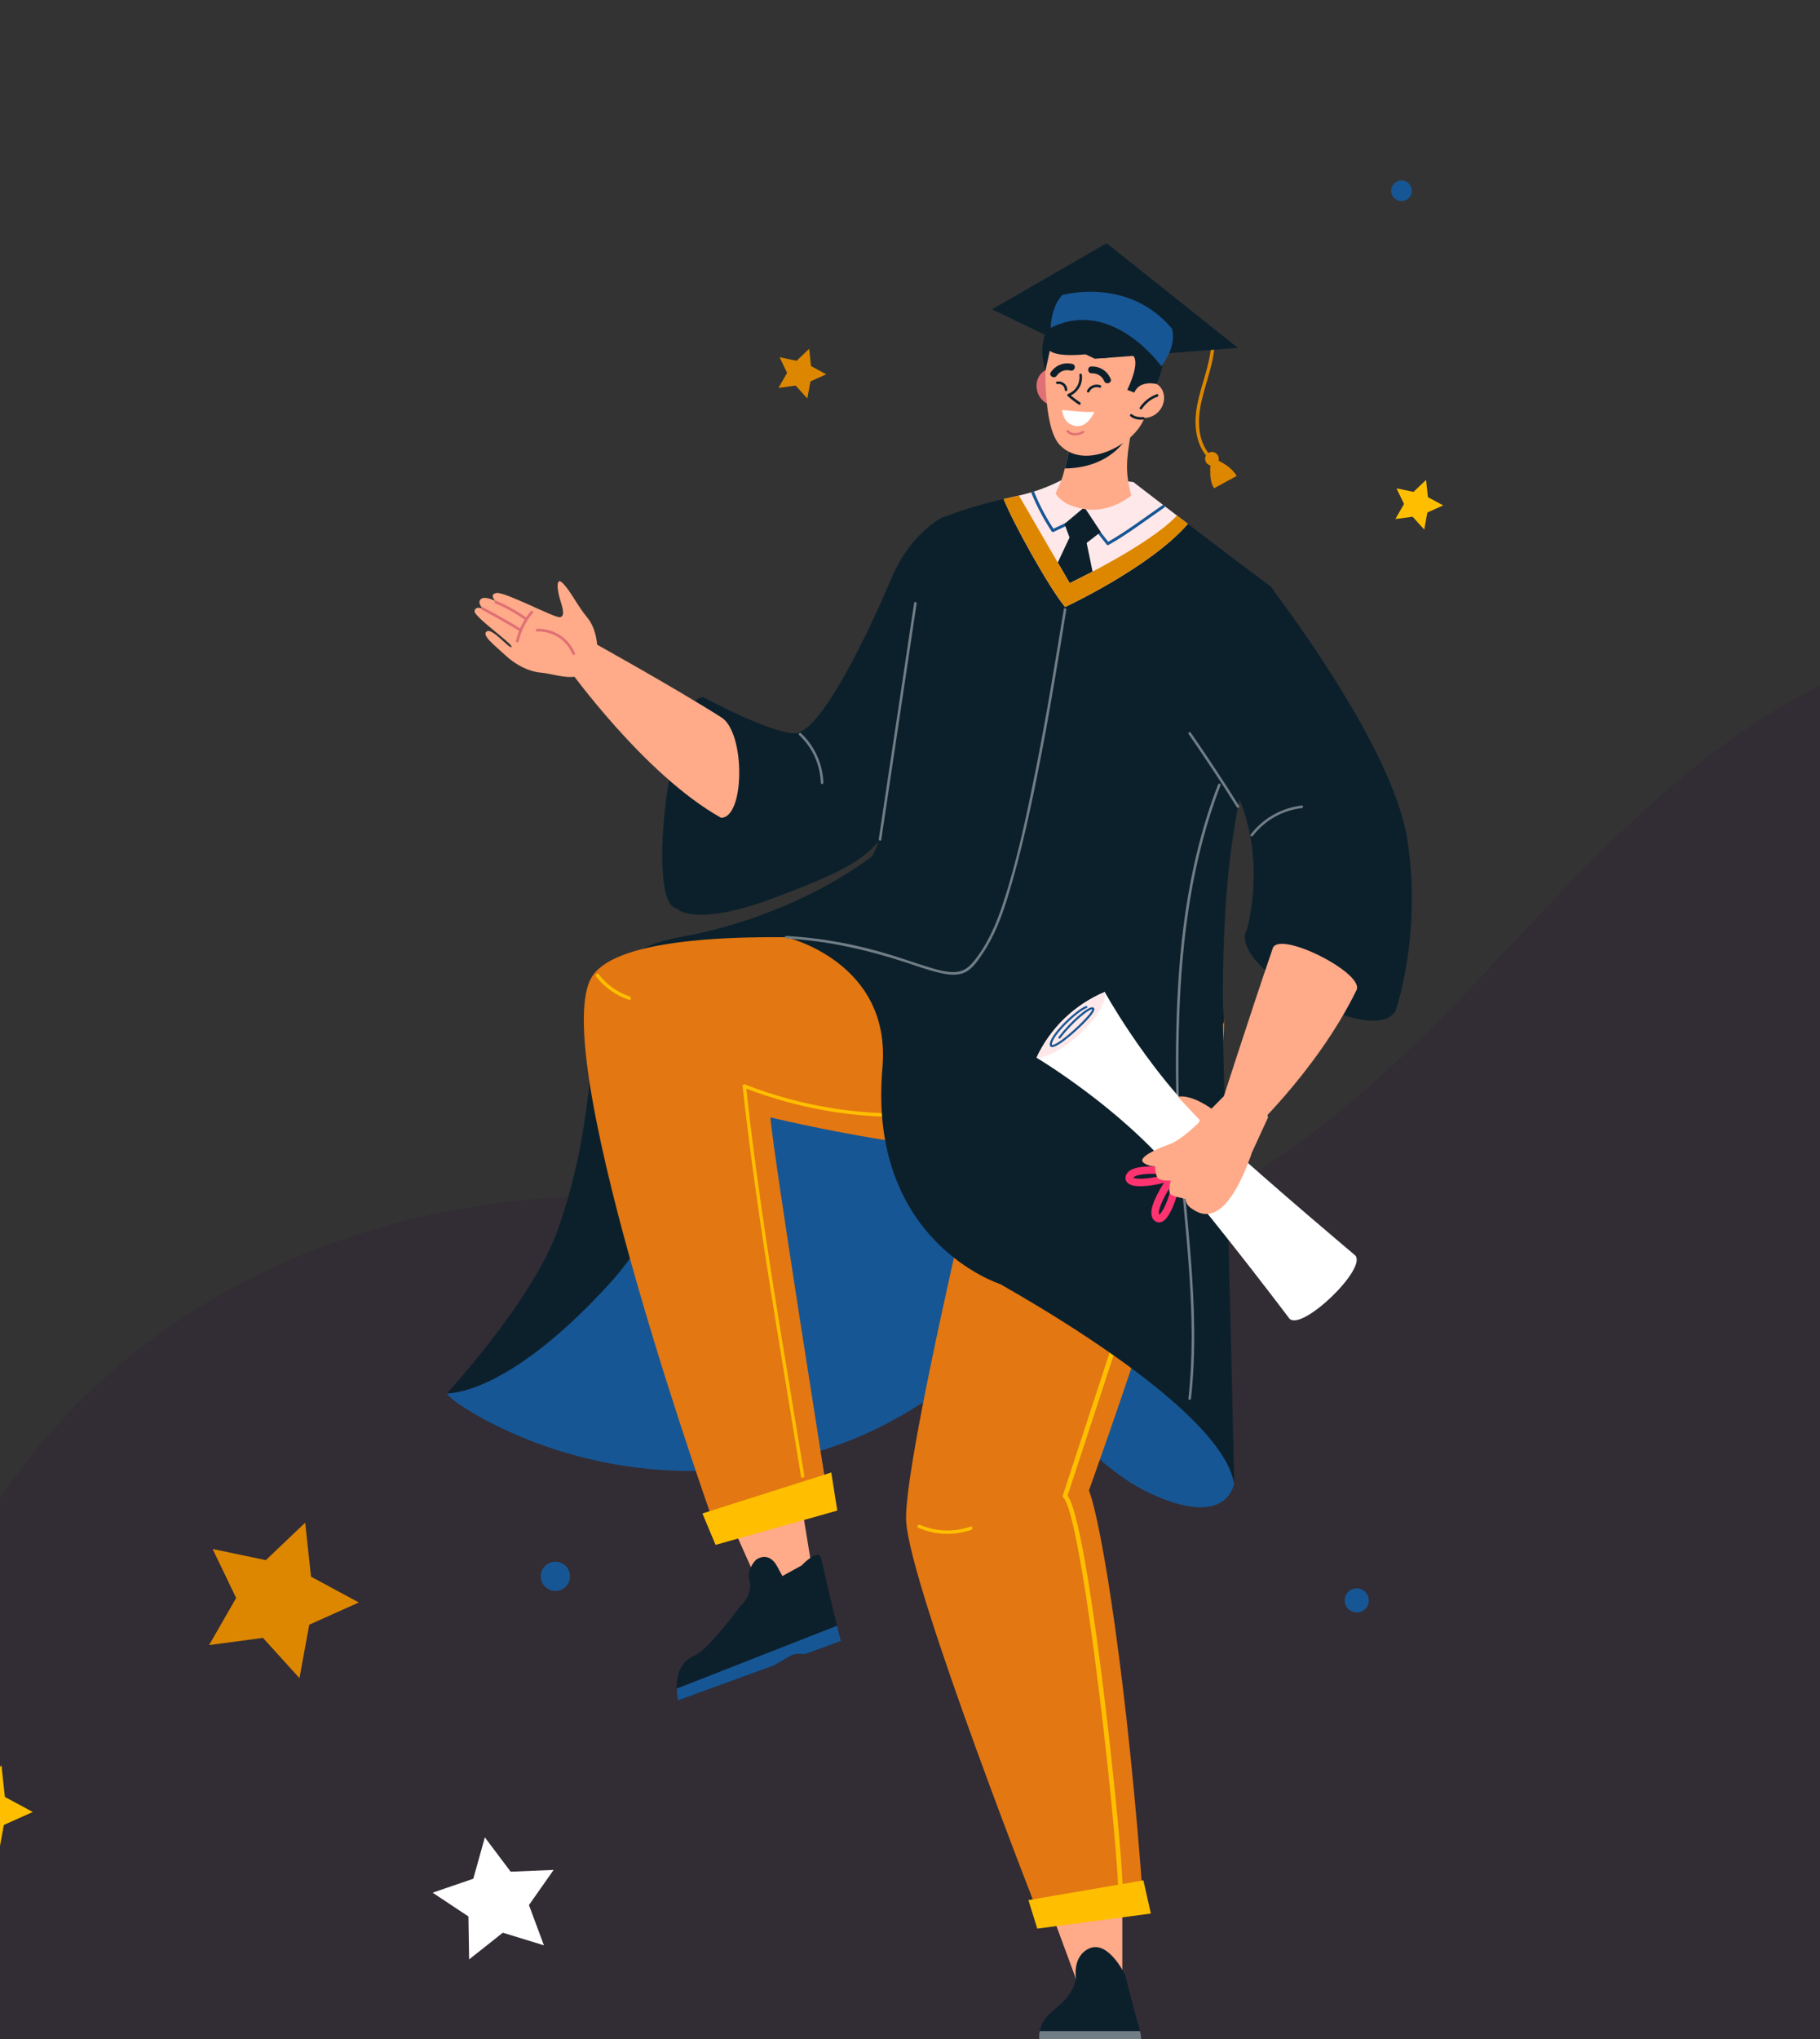 <svg width="100" height="112" viewBox="0 0 100 112" fill="none" xmlns="http://www.w3.org/2000/svg"><rect x="0" y="0" width="100" height="112" fill="#333333" stroke="none"/><g clip-path="url(#clip0_9404_39765)"><mask id="mask0_9404_39765" style="mask-type:luminance" maskUnits="userSpaceOnUse" x="-6" y="35" width="154" height="131"><path d="M147.356 35H-6V165.989H147.356V35Z" fill="white"/></mask><g mask="url(#mask0_9404_39765)"><g opacity="0.15"><path d="M145.448 67.701C149.785 84.836 146.954 104.601 134.641 117.295C126.027 126.176 114.017 130.889 105.726 140.124C103.141 143.002 101.378 146.234 99.433 149.54C94.574 157.802 84.549 162.954 75.515 165.164C66.939 167.262 56.878 165.452 51.267 158.644C45.815 152.03 45.356 141.996 38.926 136.326C32.196 130.393 21.919 131.684 13.392 128.881C2.637 125.345 -5.09 114.634 -5.92 103.355C-6.75 92.076 -1.08 80.746 7.919 73.883C16.919 67.02 28.886 64.509 40.077 66.229C45.731 67.098 51.319 68.987 57.025 68.577C66.906 67.867 74.903 60.541 81.687 53.33C88.471 46.119 95.519 38.231 105.113 35.763C114.36 33.384 124.495 36.772 131.616 43.127C138.737 49.481 143.108 58.455 145.448 67.701Z" fill="#2F0A3C"/></g></g><g clip-path="url(#clip1_9404_39765)"><path d="M51.787 28.424C51.787 28.424 50.056 29.227 48.996 31.731C47.934 34.235 45.125 40.383 43.616 40.282C42.106 40.181 38.659 38.303 38.659 38.303C36.899 38.079 35.417 49.674 37.177 49.899C37.177 49.899 38.116 51.031 42.816 49.215C47.517 47.4 49.196 46.735 50.226 41.33C51.256 35.925 51.787 28.424 51.787 28.424Z" fill="#0C202C"/><path d="M44.009 40.275C44.767 40.987 45.205 41.96 45.24 42.998C45.243 43.089 45.102 43.089 45.099 42.998C45.065 41.995 44.64 41.062 43.909 40.375C43.843 40.313 43.943 40.213 44.009 40.275Z" fill="#717E86"/><path d="M57.762 105.024L59.239 109.024L61.666 109.019V104.612L57.762 105.024Z" fill="#FFAA88"/><path d="M57.147 112.413H62.658C62.658 112.413 62.778 112.183 62.641 111.567C62.62 111.471 62.593 111.366 62.557 111.251C62.555 111.245 62.554 111.239 62.552 111.234C62.5 111.063 62.441 110.854 62.378 110.627C62.126 109.706 61.829 108.502 61.829 108.502C61.829 108.502 60.912 106.542 59.839 107.031C58.898 107.46 59.121 108.689 59.121 108.689C59.121 108.689 59.029 109.411 58.316 110.047C57.875 110.44 57.436 110.744 57.225 111.234C57.185 111.325 57.154 111.422 57.132 111.527C57.129 111.54 57.127 111.553 57.125 111.567C57.081 111.803 57.084 112.079 57.147 112.413Z" fill="#0C202C"/><path d="M57.147 112.413H62.658C62.658 112.413 62.778 112.183 62.641 111.567H57.125C57.081 111.803 57.084 112.079 57.147 112.413Z" fill="#717E86"/><path d="M32.317 35.138C32.317 35.138 36.979 37.718 39.641 39.409C40.961 40.244 40.933 44.92 39.62 44.92C35.417 42.577 31.243 36.739 31.243 36.739C30.869 36.395 31.943 34.795 32.317 35.138Z" fill="#FFAA88"/><path d="M32.822 35.638C32.822 35.638 32.835 34.613 32.271 33.926C31.706 33.239 31.407 32.554 30.958 32.071C30.509 31.587 30.622 32.449 30.767 32.909C30.912 33.368 31.073 33.889 30.746 33.903C30.42 33.917 27.728 32.497 27.285 32.572C26.841 32.648 27.228 33.015 27.228 33.015C27.228 33.015 26.623 32.701 26.412 32.917C26.201 33.134 26.541 33.446 26.541 33.446C26.541 33.446 26.13 33.25 26.074 33.56C26.018 33.871 28.203 35.381 28.109 35.536C28.015 35.691 27.057 34.474 26.745 34.682C26.433 34.891 27.2 35.462 27.757 35.985C28.314 36.508 29.035 36.892 29.743 36.95C30.451 37.009 31.661 37.504 32.131 36.862C32.601 36.219 32.822 35.638 32.822 35.638Z" fill="#FFAA88"/><path d="M26.542 33.36C27.259 33.737 27.964 34.139 28.654 34.561C28.736 34.611 28.645 34.729 28.564 34.679C27.884 34.263 27.19 33.868 26.485 33.496C26.401 33.452 26.458 33.315 26.542 33.36Z" fill="#DF7075"/><path d="M27.269 33.004C27.837 33.24 28.372 33.537 28.874 33.894C28.952 33.949 28.861 34.066 28.784 34.011C28.292 33.662 27.768 33.372 27.212 33.141C27.123 33.104 27.18 32.967 27.269 33.004Z" fill="#DF7075"/><path d="M28.351 35.206C28.49 34.601 28.762 34.05 29.161 33.575C29.222 33.501 29.34 33.591 29.279 33.665C28.896 34.12 28.631 34.647 28.498 35.226C28.477 35.319 28.329 35.299 28.351 35.206Z" fill="#DF7075"/><path d="M29.5 34.542C30.424 34.514 31.229 35.025 31.59 35.876C31.628 35.964 31.49 36.02 31.453 35.932C31.119 35.147 30.373 34.663 29.518 34.69C29.423 34.693 29.404 34.545 29.5 34.542Z" fill="#DF7075"/><path d="M47.999 46.97C47.999 46.97 43.969 50.279 37.356 51.478C30.743 52.677 33.965 58.143 30.662 67.513C29.286 71.417 24.558 76.533 24.558 76.533C24.558 76.533 29.856 81.428 37.848 79.659C45.841 77.89 45.727 76.483 50.857 76.376C55.987 76.269 57.949 59.621 57.949 59.621L47.999 46.97Z" fill="#0C202C"/><path d="M24.558 76.533C24.558 76.533 27.79 76.748 33.471 70.531C39.389 64.057 36.176 56.337 44.103 57.47C49.638 58.262 51.655 68.953 55.148 70.057C58.641 71.161 52.223 76.984 46.625 79.154C34.429 83.881 24.527 76.959 24.558 76.533Z" fill="#175694"/><path d="M67.812 81.453C67.812 81.453 67.516 84.026 63.234 82.048C58.953 80.07 58.049 75.724 50.901 76.156C50.901 76.156 50.355 68.86 56.145 69.4C61.936 69.941 66.924 78.156 67.812 81.453Z" fill="#175694"/><path d="M56.284 52.727C56.284 52.727 49.529 79.855 49.792 83.6C50.055 87.345 57.252 105.637 57.252 105.637L62.847 104.928C61.963 92.446 60.522 83.621 59.832 81.868C59.832 81.868 67.52 60.56 67.251 56.058C66.982 51.555 56.284 52.727 56.284 52.727Z" fill="#E37712"/><path d="M50.555 83.762C51.438 84.137 52.411 84.165 53.317 83.854C53.432 83.815 53.481 83.996 53.367 84.035C52.41 84.364 51.39 84.319 50.461 83.924C50.349 83.877 50.445 83.715 50.555 83.762Z" fill="#FFBF00"/><path d="M61.525 104.276C61.571 104.276 61.628 104.252 61.656 104.182C61.811 103.791 61.273 98.111 60.688 93.294C60.225 89.487 59.357 83.078 58.658 82.152L62.083 71.704C62.104 71.639 62.068 71.568 62.002 71.546C61.937 71.525 61.866 71.561 61.844 71.626L58.398 82.142C58.382 82.189 58.396 82.241 58.433 82.274C58.897 82.689 59.644 86.799 60.432 93.27C61.082 98.61 61.515 103.604 61.426 104.074C61.41 104.094 61.4 104.12 61.4 104.148C61.398 104.217 61.452 104.275 61.522 104.276H61.525Z" fill="#FFBF00"/><path d="M56.506 104.371L56.993 105.938L63.234 105.109L62.825 103.287L56.506 104.371Z" fill="#FFBF00"/><path d="M40.182 83.67L41.694 87.057L44.655 86.408L44.078 82.871L40.182 83.67Z" fill="#FFAA88"/><path d="M46.203 90.14L44.215 90.864C44.215 90.864 43.736 90.797 43.51 90.911C43.286 91.026 42.524 91.48 42.524 91.48L37.247 93.401C37.208 93.165 37.189 92.95 37.184 92.753C37.179 92.514 37.197 92.304 37.235 92.117C37.367 91.465 37.744 91.113 38.218 90.906C38.94 90.591 40.7 88.194 40.7 88.194C40.7 88.194 41.435 87.592 41.154 86.678C41.048 86.335 41.396 85.744 41.62 85.624C42.077 85.379 42.457 85.586 42.703 86.042L42.989 86.572L44.04 85.993C44.04 85.993 44.966 85.01 45.113 85.584C45.197 85.912 45.52 87.388 45.808 88.549C45.875 88.819 45.939 89.075 45.995 89.299L45.994 89.299C46.118 89.797 46.203 90.14 46.203 90.14Z" fill="#0C202C"/><path d="M46.203 90.14L44.215 90.864C44.215 90.864 43.736 90.797 43.51 90.911C43.286 91.026 42.524 91.48 42.524 91.48L37.247 93.401C37.208 93.165 37.189 92.95 37.184 92.753L45.994 89.299C46.118 89.797 46.203 90.14 46.203 90.14Z" fill="#175694"/><path d="M49.48 51.802C49.48 51.802 34.276 50.302 32.462 53.758C30.1 58.258 39.408 84.21 39.408 84.21L45.491 82.268C45.491 82.268 42.545 63.796 42.327 61.376C42.327 61.376 53.517 64.088 57.536 62.956C61.556 61.825 59.034 54.455 59.034 54.455L49.48 51.802Z" fill="#E37712"/><path d="M32.888 53.51C33.331 54.083 33.915 54.504 34.602 54.737C34.716 54.775 34.667 54.956 34.552 54.917C33.835 54.675 33.219 54.242 32.755 53.643C32.682 53.549 32.814 53.415 32.888 53.51Z" fill="#FFBF00"/><path d="M38.595 83.132L39.316 84.859L46.005 82.975L45.674 80.883L38.595 83.132Z" fill="#FFBF00"/><path d="M44.012 81.1C43.122 75.586 42.164 70.084 41.407 64.549C41.185 62.92 40.979 61.289 40.803 59.655C40.797 59.597 40.869 59.543 40.922 59.564C44.157 60.831 47.648 61.357 51.113 61.1C51.234 61.091 51.233 61.279 51.113 61.288C47.633 61.547 44.121 61.018 40.872 59.745C40.912 59.715 40.951 59.685 40.991 59.655C41.621 65.502 42.585 71.311 43.545 77.112C43.762 78.424 43.981 79.737 44.193 81.05C44.212 81.169 44.031 81.219 44.012 81.1Z" fill="#FFBF00"/><path d="M43.199 51.482C43.199 51.482 48.994 52.83 48.486 58.645C47.649 68.211 54.951 70.531 54.951 70.531L57.252 64.969L55.791 53.294C55.791 53.294 47.096 49.05 43.199 51.482Z" fill="#0C202C"/><path d="M66.811 48.687L67.252 56.058C66.974 58.772 50.434 53.78 43.616 51.348C46.538 49.402 48.163 47.698 48.682 44.651C49.767 37.919 50.334 28.966 51.787 28.424C53.339 27.846 54.338 27.594 55.148 27.41C56.144 27.184 56.852 27.06 57.949 26.555C58.125 26.474 58.303 26.385 58.483 26.289C58.936 26.048 62.276 26.48 62.276 26.48C62.276 26.48 62.434 26.602 62.707 26.812C63.234 27.218 64.189 27.952 65.267 28.776C66.818 29.962 68.623 31.333 69.765 32.172C71.235 33.252 68.412 42.1 66.811 48.687Z" fill="#0C202C"/><path d="M58.587 33.494C58.152 36.176 57.718 38.858 57.201 41.525C56.696 44.128 56.145 46.745 55.367 49.283C55.03 50.381 54.612 51.472 53.96 52.425C53.666 52.856 53.339 53.352 52.804 53.49C52.407 53.592 51.981 53.519 51.591 53.427C50.991 53.286 50.408 53.075 49.824 52.883C47.665 52.172 45.476 51.674 43.199 51.552C43.109 51.548 43.108 51.407 43.199 51.412C45.191 51.518 47.14 51.892 49.043 52.484C49.701 52.689 50.352 52.92 51.012 53.121C51.465 53.259 51.943 53.405 52.422 53.397C52.883 53.389 53.19 53.183 53.477 52.836C54.233 51.921 54.717 50.814 55.088 49.696C55.888 47.281 56.413 44.754 56.912 42.263C57.497 39.34 57.974 36.398 58.451 33.457C58.465 33.368 58.601 33.405 58.587 33.494Z" fill="#717E86"/><path d="M50.363 33.152C49.847 36.603 49.33 40.053 48.814 43.504C48.682 44.38 48.551 45.256 48.42 46.132C48.407 46.221 48.271 46.183 48.284 46.094C48.801 42.644 49.317 39.193 49.834 35.743C49.965 34.866 50.096 33.99 50.227 33.115C50.241 33.025 50.377 33.063 50.363 33.152Z" fill="#717E86"/><path d="M65.267 28.776C63.176 31.186 58.521 33.341 58.521 33.341C57.657 32.303 55.677 28.755 55.147 27.41C55.447 27.342 55.72 27.283 55.986 27.221C56.604 27.075 57.182 26.908 57.949 26.555C58.125 26.474 58.303 26.385 58.483 26.289C58.936 26.048 62.276 26.48 62.276 26.48C62.276 26.48 62.434 26.602 62.707 26.813C63.133 27.141 63.842 27.686 64.668 28.318C64.862 28.466 65.062 28.62 65.267 28.776Z" fill="#FFE8EA"/><path d="M56.671 27.082C56.973 27.819 57.343 28.522 57.782 29.186C57.808 29.225 57.852 29.235 57.894 29.215C58.183 29.078 58.471 28.942 58.761 28.805C58.855 28.76 58.773 28.62 58.679 28.665C58.39 28.802 58.101 28.938 57.812 29.075C57.849 29.085 57.886 29.095 57.923 29.105C57.491 28.452 57.124 27.762 56.827 27.038C56.789 26.943 56.632 26.985 56.671 27.082Z" fill="#175694"/><path d="M63.892 27.739C62.882 28.431 61.899 29.191 60.83 29.793C60.867 29.803 60.904 29.812 60.941 29.822C60.738 29.557 60.523 29.301 60.328 29.029C60.268 28.945 60.127 29.026 60.188 29.111C60.382 29.383 60.598 29.639 60.801 29.904C60.828 29.939 60.87 29.957 60.912 29.933C61.981 29.331 62.963 28.571 63.974 27.879C64.06 27.821 63.979 27.68 63.892 27.739Z" fill="#175694"/><path d="M58.488 28.777L59.582 27.858L60.482 29.221L59.06 30.321L58.488 28.777Z" fill="#0C202C"/><path d="M58.878 29.282L58.118 30.899L58.776 32.034L60.032 31.398L59.636 29.485L58.878 29.282Z" fill="#0C202C"/><path d="M65.267 28.776C63.176 31.186 58.521 33.341 58.521 33.341C57.657 32.303 55.677 28.755 55.147 27.41C55.447 27.342 55.72 27.283 55.986 27.221L58.776 32.034C58.776 32.034 63.158 29.943 64.668 28.318C64.862 28.466 65.062 28.62 65.267 28.776Z" fill="#DD8700"/><path d="M66.556 18.708C66.544 20.041 65.911 21.248 65.731 22.553C65.594 23.55 65.765 24.64 66.56 25.331C66.65 25.41 66.784 25.278 66.693 25.198C65.781 24.405 65.769 23.131 66.017 22.039C66.269 20.927 66.734 19.865 66.744 18.708C66.745 18.587 66.557 18.587 66.556 18.708Z" fill="#DD8700"/><path d="M66.966 25.2C66.966 25.407 66.797 25.575 66.59 25.575C66.382 25.575 66.213 25.407 66.213 25.2C66.213 24.992 66.382 24.824 66.59 24.824C66.797 24.824 66.966 24.992 66.966 25.2Z" fill="#DD8700"/><path d="M66.554 25.139C66.554 25.139 66.345 26.298 66.707 26.82L67.948 26.145C67.948 26.145 67.675 25.542 66.554 25.139Z" fill="#DD8700"/><path d="M58.658 21.011C58.66 20.968 57.951 19.85 57.268 20.455C56.586 21.061 57.015 22.55 58.495 22.293L58.658 21.011Z" fill="#DF7075"/><path d="M62.157 27.221C62.157 27.221 61.051 28.164 59.672 27.976C58.294 27.788 58 27.093 58 27.093C58.313 26.434 58.337 26.377 58.509 25.727C58.681 25.079 58.774 24.596 58.774 24.596L61.461 23.936L62.14 23.769C61.861 25.349 61.839 25.98 62.157 27.221Z" fill="#FFAA88"/><path d="M61.973 23.918C61.973 23.918 61.228 25.566 58.788 25.723C58.687 25.729 58.594 25.731 58.509 25.727C58.681 25.079 58.774 24.596 58.774 24.596L61.461 23.936L61.973 23.918Z" fill="#0C202C"/><path d="M63.785 19.89L63.731 20.291C63.731 20.291 63.38 22.197 62.685 23.346C61.92 24.611 59.489 25.783 58.219 24.43C57.26 23.409 57.451 19.609 57.451 19.609L57.529 19.039C57.721 17.63 59.092 16.873 60.504 16.693C60.482 16.696 60.526 16.69 60.504 16.693C62.545 16.46 64.062 17.857 63.785 19.89Z" fill="#FFAA88"/><path d="M58.063 20.636C58.236 20.384 58.526 20.284 58.821 20.355C59.056 20.412 59.157 20.05 58.922 19.993C58.455 19.881 58.009 20.053 57.738 20.447C57.601 20.647 57.927 20.834 58.063 20.636Z" fill="#0C202C"/><path d="M60.67 20.934C60.551 20.652 60.287 20.496 59.983 20.506C59.742 20.515 59.716 20.14 59.958 20.131C60.438 20.115 60.84 20.373 61.026 20.813C61.12 21.037 60.763 21.155 60.67 20.934Z" fill="#0C202C"/><path d="M59.849 21.528C59.959 21.309 60.184 21.215 60.418 21.294C60.505 21.323 60.541 21.187 60.456 21.159C60.167 21.061 59.863 21.184 59.728 21.458C59.687 21.538 59.809 21.61 59.849 21.528Z" fill="#0C202C"/><path d="M58.11 21.095C58.314 21.059 58.494 21.208 58.504 21.413C58.508 21.503 58.649 21.503 58.645 21.413C58.631 21.11 58.369 20.907 58.072 20.96C57.983 20.976 58.021 21.111 58.11 21.095Z" fill="#0C202C"/><path d="M59.446 20.591C59.502 21.123 59.222 21.573 58.729 21.772C58.739 21.733 58.75 21.694 58.76 21.654C58.945 21.817 59.139 21.966 59.345 22.102C59.42 22.152 59.35 22.274 59.274 22.224C59.058 22.081 58.855 21.925 58.66 21.754C58.617 21.715 58.647 21.654 58.692 21.636C59.128 21.46 59.353 21.054 59.305 20.591C59.296 20.501 59.437 20.502 59.446 20.591Z" fill="#0C202C"/><path d="M60.133 22.619C59.638 22.657 59.097 22.589 58.362 22.517C58.362 22.517 58.385 23.269 59.077 23.398C59.769 23.526 60.133 22.619 60.133 22.619Z" fill="white"/><path d="M62.326 21.509C62.335 21.467 63.318 20.579 63.814 21.344C64.31 22.11 63.498 23.43 62.14 22.788L62.326 21.509Z" fill="#FFAA88"/><path d="M62.823 23.052C62.581 23.064 62.294 23.03 62.107 22.861C62.039 22.8 62.139 22.701 62.207 22.762C62.365 22.903 62.621 22.921 62.823 22.911C62.914 22.906 62.914 23.047 62.823 23.052Z" fill="#0C202C"/><path d="M63.598 21.788C63.248 21.916 62.954 22.147 62.746 22.455C62.696 22.53 62.573 22.46 62.624 22.384C62.854 22.044 63.174 21.794 63.56 21.652C63.646 21.621 63.683 21.757 63.598 21.788Z" fill="#0C202C"/><path d="M59.543 23.781C59.258 23.954 58.853 23.992 58.611 23.726C58.558 23.667 58.645 23.579 58.699 23.639C58.904 23.864 59.241 23.82 59.48 23.674C59.549 23.633 59.611 23.74 59.543 23.781Z" fill="#DF7075"/><path d="M63.547 21.095C63.547 21.095 62.623 20.847 62.322 21.567L61.937 21.413C61.937 21.413 62.562 20.179 62.331 19.64C62.099 19.101 60.142 20.135 60.244 19.388C60.244 19.388 57.215 19.885 57.566 18.821C57.689 18.45 57.519 17.038 59.572 16.625C62.023 16.134 65.086 17.617 63.547 21.095Z" fill="#0C202C"/><path d="M54.506 16.991L60.804 13.36L68.02 19.111L60.154 19.706L54.506 16.991Z" fill="#0C202C"/><path d="M57.733 18.01C57.733 18.01 57.727 16.899 58.362 16.21C58.362 16.21 61.973 15.165 64.397 18.058C64.578 18.776 64.274 19.459 63.818 20.13C63.818 20.13 61.117 16.307 57.733 18.01Z" fill="#175694"/><path d="M57.927 18.144L57.436 20.396C57.436 20.396 57.245 19.712 57.267 19.205C57.326 17.819 57.927 18.144 57.927 18.144Z" fill="#0C202C"/><path d="M54.543 51.802C54.543 51.802 53.54 55.603 51.196 62.971C49.997 66.738 52.843 69.373 52.843 69.373C52.843 69.373 66.845 76.643 67.812 81.454C67.812 81.454 67.524 68.066 67.258 59.357C66.995 50.73 67.487 46.248 68.467 42.29C69.448 38.331 54.543 51.802 54.543 51.802Z" fill="#0C202C"/><path d="M67.063 43.131C65.499 47.173 64.937 51.506 64.794 55.814C64.721 58.006 64.725 60.206 64.861 62.396C65.004 64.668 65.26 66.931 65.435 69.2C65.631 71.739 65.72 74.292 65.439 76.828C65.428 76.917 65.287 76.918 65.297 76.828C65.806 72.255 65.1 67.683 64.77 63.125C64.61 60.922 64.581 58.714 64.633 56.506C64.683 54.371 64.826 52.236 65.133 50.121C65.482 47.722 66.052 45.356 66.927 43.094C66.959 43.01 67.096 43.046 67.063 43.131Z" fill="#717E86"/><path d="M65.429 40.246C66.34 41.569 67.232 42.904 68.08 44.268C68.128 44.345 68.006 44.416 67.958 44.339C67.11 42.974 66.218 41.641 65.307 40.317C65.256 40.243 65.378 40.172 65.429 40.246Z" fill="#717E86"/><path d="M69.765 32.172C69.765 32.172 76.511 40.841 77.326 46.113C78.141 51.385 76.681 55.517 76.681 55.517C75.528 57.617 67.361 53.147 68.513 51.046C68.513 51.046 69.704 47.026 67.812 43.259L69.765 32.172Z" fill="#0C202C"/><path d="M68.714 45.843C69.401 44.948 70.407 44.377 71.529 44.247C71.619 44.236 71.618 44.377 71.529 44.388C70.462 44.512 69.49 45.063 68.836 45.914C68.781 45.985 68.659 45.915 68.714 45.843Z" fill="#717E86"/><path d="M74.533 54.387C72.307 58.945 68.364 62.527 68.364 62.527C68.082 62.897 66.61 61.676 66.892 61.306C66.892 61.306 68.68 55.728 69.945 52.05C70.409 51.141 74.997 53.477 74.533 54.387Z" fill="#FFAA88"/><path d="M74.459 68.954C75.146 69.666 71.535 73.143 70.848 72.431C70.848 72.431 67.407 67.861 64.41 64.311C61.435 60.786 57.013 58.135 56.951 58.098L56.95 58.097V58.097C57.33 57.284 57.853 56.557 58.489 55.945C59.124 55.333 59.872 54.837 60.699 54.488C60.699 54.488 60.699 54.489 60.7 54.489C60.725 54.534 61.225 55.438 62.071 56.7C63.135 58.288 64.746 60.442 66.643 62.162C70.085 65.283 74.459 68.954 74.459 68.954Z" fill="white"/><path d="M60.699 54.488C60.699 54.488 60.7 54.489 60.7 54.49C60.714 54.535 60.909 55.279 59.429 56.704C57.925 58.152 56.98 58.099 56.952 58.097L56.951 58.097V58.097C57.33 57.284 57.853 56.557 58.489 55.944C59.124 55.333 59.872 54.837 60.699 54.488Z" fill="#FFE8EA"/><path d="M59.914 55.818C60.149 55.529 60.147 55.435 60.114 55.38C60.095 55.349 60.061 55.33 60.02 55.327C60.02 55.327 60.019 55.327 60.018 55.327C59.73 55.311 58.812 56.119 58.164 56.958C58.144 56.984 58.149 57.02 58.174 57.04C58.2 57.06 58.237 57.055 58.257 57.029C59.015 56.048 59.847 55.431 60.005 55.443C60.008 55.443 60.01 55.443 60.012 55.444C60.017 55.652 58.719 56.929 58.048 57.31C57.847 57.424 57.801 57.398 57.801 57.398C57.8 57.397 57.797 57.39 57.797 57.373C57.798 56.883 59.22 55.533 59.706 55.372C59.737 55.362 59.754 55.329 59.744 55.298C59.733 55.268 59.7 55.251 59.669 55.261C59.426 55.342 58.942 55.714 58.491 56.167C58.247 56.411 57.68 57.018 57.679 57.373C57.679 57.465 57.731 57.498 57.763 57.509C57.774 57.513 57.785 57.515 57.798 57.516C58.179 57.542 59.502 56.322 59.914 55.818Z" fill="#175694"/><path d="M63.704 63.516C63.704 63.516 63.979 64.353 64.588 64.78C65.25 65.245 67.47 63.118 67.121 62.443C66.777 61.78 65.888 61.441 65.888 61.441C66.116 61.656 66.302 61.863 66.478 62.01C66.478 62.01 66.451 62.518 65.609 63.329C64.766 64.14 64.219 64.084 64.219 64.084L63.704 63.516Z" fill="#FFE8EA"/><path d="M63.46 64.478C63.664 64.481 63.867 64.493 64.047 64.507C63.738 64.609 63.33 64.7 62.935 64.733C62.524 64.768 62.328 64.722 62.263 64.691C62.3 64.637 62.496 64.464 63.46 64.478ZM64.89 64.491L65.091 64.214L64.752 64.165C64.727 64.162 64.116 64.075 63.469 64.066C62.49 64.05 61.979 64.213 61.862 64.579C61.798 64.775 61.879 64.959 62.074 65.057C62.467 65.256 63.313 65.108 63.564 65.059C63.86 64.999 64.541 64.839 64.827 64.563C64.851 64.54 64.873 64.516 64.89 64.491Z" fill="#FF3370"/><path d="M64.076 65.569C64.176 65.39 64.283 65.217 64.38 65.065C64.324 65.386 64.21 65.788 64.052 66.151C63.888 66.529 63.754 66.679 63.696 66.722C63.666 66.663 63.607 66.409 64.076 65.569ZM64.638 65.753C64.733 65.439 64.939 64.672 64.767 64.316L64.617 64.009L64.414 64.284C64.399 64.304 64.033 64.801 63.717 65.364C63.24 66.218 63.141 66.745 63.407 67.021C63.55 67.17 63.75 67.186 63.929 67.062C63.958 67.042 63.986 67.018 64.014 66.991C64.333 66.684 64.569 65.977 64.638 65.753Z" fill="#FF3370"/><path d="M66.596 60.92C66.596 60.92 65.155 62.535 64.262 62.851C63.369 63.167 62.558 63.599 62.801 63.836C63.045 64.072 63.469 64.066 63.469 64.066C63.469 64.066 63.471 64.599 63.644 64.736C63.818 64.873 64.324 64.847 64.324 64.847C64.324 64.847 64.119 65.54 64.379 65.647C64.638 65.753 65.148 65.859 65.148 65.859C65.148 65.859 65.132 66.168 65.477 66.386C65.822 66.604 67.199 67.726 68.722 63.498C69.051 62.583 66.596 60.92 66.596 60.92Z" fill="#FFAA88"/><path d="M69.638 61.454L68.701 63.493L65.866 61.606L67.373 60.082C67.693 59.68 69.958 61.053 69.638 61.454Z" fill="#FFAA88"/><path d="M66.595 60.92C66.595 60.92 65.507 60.1 64.712 60.24L66.018 61.628L66.595 60.92Z" fill="#FFAA88"/><path d="M11.488 90.363L14.449 89.967L16.454 92.178L16.992 89.243L19.717 88.022L17.089 86.605L16.768 83.638L14.606 85.697L11.682 85.085L12.975 87.775L11.488 90.363Z" fill="#DD8700"/><path d="M25.776 107.628L27.628 106.162L29.887 106.855L29.063 104.643L30.42 102.712L28.06 102.811L26.64 100.925L26.005 103.197L23.77 103.963L25.738 105.269L25.776 107.628Z" fill="white"/><path d="M-3 100.896L-1.273 100.665L-0.103 101.955L0.211 100.243L1.801 99.53L0.268 98.703L0.081 96.973L-1.181 98.173L-2.887 97.817L-2.133 99.386L-3 100.896Z" fill="#FFBF00"/><path d="M76.67 28.509L77.615 28.382L78.255 29.088L78.427 28.151L79.297 27.761L78.458 27.309L78.356 26.361L77.665 27.019L76.732 26.823L77.144 27.682L76.67 28.509Z" fill="#FFBF00"/><path d="M42.773 21.308L43.718 21.181L44.358 21.888L44.53 20.95L45.4 20.561L44.561 20.108L44.459 19.16L43.768 19.818L42.835 19.622L43.247 20.482L42.773 21.308Z" fill="#DD8700"/><path d="M73.882 87.908C73.882 88.274 74.179 88.571 74.546 88.571C74.912 88.571 75.21 88.274 75.21 87.908C75.21 87.542 74.912 87.245 74.546 87.245C74.179 87.245 73.882 87.542 73.882 87.908Z" fill="#175694"/><path d="M29.712 86.586C29.712 87.03 30.073 87.39 30.517 87.39C30.961 87.39 31.321 87.03 31.321 86.586C31.321 86.143 30.961 85.783 30.517 85.783C30.073 85.783 29.712 86.143 29.712 86.586Z" fill="#175694"/><path d="M76.438 10.48C76.438 10.793 76.692 11.047 77.005 11.047C77.319 11.047 77.573 10.793 77.573 10.48C77.573 10.166 77.319 9.912 77.005 9.912C76.692 9.912 76.438 10.166 76.438 10.48Z" fill="#175694"/></g></g><defs><clipPath id="clip0_9404_39765"><rect width="100" height="112" fill="white"/></clipPath><clipPath id="clip1_9404_39765"><rect width="106" height="138.413" fill="white" transform="matrix(-1 0 0 1 103 -26)"/></clipPath></defs></svg>